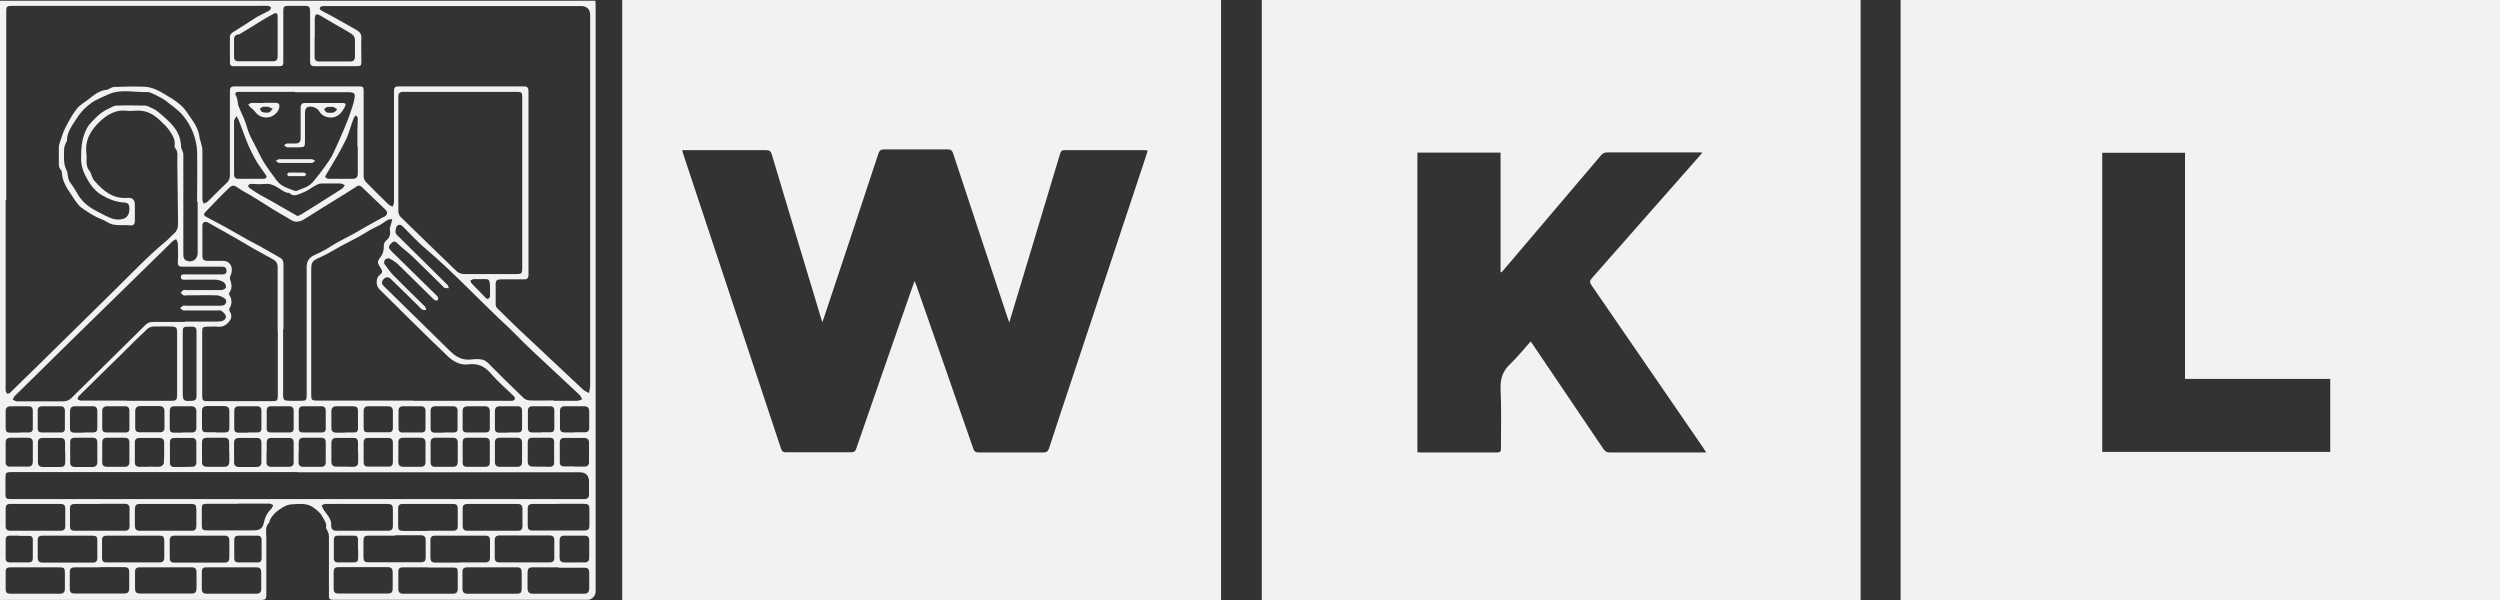 <?xml version="1.0" encoding="UTF-8"?><svg id="Ebene_2" xmlns="http://www.w3.org/2000/svg" viewBox="0 0 132.55 31.83"><rect x="0" y="0" width="132.55" height="31.83" fill="#333333" stroke="none"/><defs><style>.cls-1{fill:#f2f2f2;stroke-width:0px;}</style></defs><g id="ALLES"><path class="cls-1" d="M100.77,31.83V0h31.78v31.82h-31.78M111.46,8.1v15.86h12.09v-3.87h-7.7v-11.99h-4.4Z"/><path class="cls-1" d="M66.9,0h31.75v31.83h-31.75V0M81.15,18.1c.05.06.08.1.11.15,1.25,1.85,2.5,3.7,3.75,5.55.09.13.17.19.34.19,1.62,0,3.24,0,4.86,0h.25c-.08-.12-.12-.2-.17-.27-1.97-2.87-3.94-5.74-5.91-8.6-.1-.14-.1-.23.02-.37,1.9-2.15,3.8-4.31,5.7-6.47.05-.05.09-.11.16-.19-.09,0-.13-.01-.18-.01-1.63,0-3.27,0-4.9,0-.1,0-.22.07-.29.15-1.57,1.84-3.13,3.68-4.69,5.52-.2.23-.39.46-.59.69-.02,0-.03-.01-.05-.02v-6.33h-4.41v15.89c.08,0,.15.01.22.01,1.33,0,2.65,0,3.98,0,.19,0,.24-.05.23-.24,0-1.05.03-2.09-.02-3.14-.02-.54.12-.94.51-1.31.39-.37.72-.79,1.09-1.2Z"/><path class="cls-1" d="M32.99,0h31.75v31.83h-31.75V0M36.17,7.96c.03.11.05.18.07.25,1.72,5.19,3.45,10.39,5.17,15.58.05.15.12.19.26.19,1.15,0,2.3,0,3.45,0,.16,0,.23-.05.28-.2.9-2.61,1.81-5.22,2.72-7.83.12-.34.23-.67.37-1.05.04.11.07.16.09.22,1.01,2.88,2.02,5.77,3.02,8.66.05.16.13.21.3.21,1.14,0,2.27,0,3.41,0,.17,0,.25-.05.31-.22.38-1.17.77-2.34,1.16-3.51,1.32-3.98,2.65-7.97,3.97-11.95.03-.1.06-.21.1-.33-.06,0-.11-.02-.15-.02-1.42,0-2.85,0-4.27,0-.16,0-.19.09-.23.21-.7,2.33-1.4,4.65-2.1,6.98-.19.64-.39,1.28-.59,1.95-.04-.12-.07-.2-.1-.29-.96-2.89-1.92-5.77-2.87-8.66-.05-.16-.12-.23-.3-.23-1.12,0-2.23,0-3.35,0-.19,0-.26.06-.32.23-.95,2.9-1.92,5.79-2.88,8.68-.02.07-.05.14-.09.25-.04-.12-.06-.19-.08-.25-.87-2.88-1.74-5.76-2.6-8.64-.05-.18-.13-.23-.32-.23-1.39,0-2.78,0-4.17,0h-.27Z"/><path class="cls-1" d="M0,.04h31.57c0,.07.01.14.01.21,0,10.38,0,20.75,0,31.13,0,.2-.2.42-.4.42-4.51,0-9.03,0-13.54,0-.18,0-.21-.08-.2-.23,0-1.05,0-2.11,0-3.16,0-.12-.07-.24-.12-.35,0-.03-.04-.05-.04-.07.07-.25-.11-.44-.21-.63-.09-.18-.28-.32-.45-.45-.34-.25-.75-.19-1.14-.17-.17,0-.36.08-.51.17-.28.18-.55.38-.68.72,0,.03,0,.06-.02.08-.23.22-.15.51-.15.77,0,1.03,0,2.05,0,3.08,0,.19-.06.25-.25.25-4.55,0-9.1,0-13.65,0h-.24V.04M.3,10.61h0c0,3.23,0,6.46,0,9.69,0,.13-.01.27,0,.4,0,.06.04.14.09.17.03.02.12-.02.16-.06.45-.44.9-.89,1.36-1.33,1.4-1.38,2.8-2.76,4.2-4.13.89-.87,1.74-1.78,2.7-2.57.15-.12.26-.27.41-.39.17-.14.22-.32.22-.54-.02-1.13-.02-2.26-.04-3.39,0-.21.05-.43-.12-.62-.03-.03-.03-.09-.02-.14.04-.33-.14-.57-.3-.81-.13-.19-.31-.34-.47-.5-.37-.36-.79-.57-1.32-.52-.15.01-.31.02-.46,0-.55-.06-.98.18-1.37.53-.51.47-.85,1.01-.76,1.74.04.31-.07.63.16.92.12.15.13.38.26.52.47.54.99.98,1.78.91.25-.02.37.12.37.37,0,.28,0,.56,0,.84,0,.18-.07.27-.25.25-.41-.05-.83.07-1.21-.17-.19-.13-.43-.19-.63-.3-.21-.11-.4-.24-.6-.37-.11-.07-.22-.15-.3-.25-.13-.15-.24-.32-.35-.49-.25-.37-.5-.73-.53-1.2,0-.05,0-.11-.04-.14-.15-.16-.12-.35-.12-.53,0-.22,0-.43,0-.65,0-.06,0-.13.02-.19.1-.29.18-.6.32-.88.18-.35.37-.71.62-1.02.17-.22.44-.35.66-.53.28-.23.56-.44.93-.47.05,0,.1-.05.15-.07.07-.03.14-.07.21-.08.43-.01.85-.03,1.28-.02.23,0,.47,0,.68.06.23.06.44.17.65.29.32.19.64.37.92.61.21.18.37.43.53.66.23.33.45.67.49,1.09,0,.07.05.15.06.22.03.14.09.28.09.42,0,.88,0,1.76,0,2.64,0,.07.05.15.07.22.07-.04.16-.06.22-.12.33-.32.65-.66.99-.97.14-.13.18-.26.18-.44,0-1.48,0-2.96,0-4.44,0-.18.05-.25.24-.25,2.19,0,4.38,0,6.57,0,.26,0,.28.02.28.29,0,1.5,0,3,0,4.5,0,.1.06.21.12.28.39.4.79.79,1.19,1.18.06.06.15.09.23.13.02-.08.07-.16.07-.24,0-1.97,0-3.94,0-5.9,0-.17.05-.24.23-.24,2.22,0,4.44,0,6.66,0,.18,0,.24.07.24.25,0,3.24,0,6.49,0,9.73,0,.2-.08.26-.26.25-.39,0-.78,0-1.17,0-.25,0-.31.05-.31.28,0,.35,0,.7,0,1.05,0,.07.03.16.08.2.5.49.99.98,1.5,1.45,1.02.96,2.04,1.92,3.06,2.87.09.08.2.12.31.18.02-.12.04-.23.06-.35,0-.02,0-.04,0-.06,0-6.54,0-13.08,0-19.61q0-.5-.5-.5c-4.52,0-9.04,0-13.56,0-.06,0-.13,0-.19.02-.04.01-.09.07-.09.1,0,.04.05.1.09.12.13.08.27.14.4.21.49.27.98.54,1.46.82.15.09.27.2.26.42-.02.4,0,.81,0,1.21,0,.27-.02.29-.28.29-.73,0-1.47,0-2.2,0-.19,0-.24-.08-.24-.25,0-.88,0-1.76,0-2.64,0-.26-.05-.31-.3-.31-.27,0-.54,0-.82,0-.27,0-.3.04-.3.31,0,.89,0,1.79,0,2.68,0,.15-.04.21-.2.21-.81,0-1.62,0-2.43,0-.14,0-.2-.05-.2-.2,0-.46,0-.92,0-1.38,0-.07.08-.17.14-.21.23-.15.47-.29.7-.44.2-.12.39-.26.59-.38.21-.12.44-.22.66-.34.05-.03.07-.1.1-.16-.06-.03-.11-.09-.17-.09-.16-.01-.32,0-.48,0-4.35,0-8.71,0-13.06,0-.32,0-.34.02-.34.35,0,3.31,0,6.63,0,9.94ZM27.69,9.7c0-1.51,0-3.01,0-4.52,0-.27-.03-.31-.27-.31-2.01,0-4.02,0-6.03,0-.2,0-.27.07-.27.27,0,2.02,0,4.04,0,6.07,0,.1.06.23.13.3.97.95,1.95,1.89,2.93,2.84.13.13.27.18.45.18.91,0,1.83,0,2.74,0,.29,0,.32-.03.32-.33,0-1.5,0-3,0-4.5ZM21.92,21.25c1.64,0,3.28,0,4.92,0,.1,0,.21.01.31,0,.05,0,.13-.04.15-.09.01-.04-.02-.12-.06-.16-.41-.4-.85-.77-1.22-1.2-.33-.39-.7-.55-1.2-.48-.44.06-.82-.18-1.1-.45-1.22-1.16-2.41-2.36-3.61-3.54-.19-.19-.19-.59.02-.75.15-.11.16-.19.06-.36-.19-.29-.21-.33-.01-.6.16-.21.17-.4.17-.63,0-.08.06-.17.12-.23.18-.15.25-.32.2-.55-.02-.11.04-.24.07-.36.02-.08.04-.15.06-.23-.09.01-.19,0-.26.05-.13.07-.24.17-.36.24-.18.1-.37.18-.55.28-.22.13-.43.27-.66.39-.29.16-.59.3-.88.46-.35.19-.69.41-1.05.57-.52.24-.54.24-.54.82,0,2.16,0,4.31,0,6.47,0,.32.02.34.35.34,1.69,0,3.38,0,5.06,0ZM15.76,25.03c-3.5,0-6.99,0-10.49,0-1.55,0-3.1,0-4.65,0-.31,0-.33.03-.33.34,0,.27,0,.53,0,.8,0,.25.03.29.29.29.05,0,.1,0,.15,0,10,0,20,0,29.99,0,.09,0,.18,0,.27,0,.16,0,.24-.08.24-.25,0-.22,0-.45,0-.67q0-.5-.51-.5c-4.99,0-9.98,0-14.97,0ZM15.01,17.45h0c0,1.16,0,2.32,0,3.47,0,.28.04.32.33.33.21,0,.42,0,.63,0,.26,0,.29-.04.29-.29,0-2.27,0-4.55,0-6.82,0-.3.15-.5.42-.62.19-.08.38-.18.57-.28.21-.12.41-.26.62-.38.3-.17.61-.31.91-.48.22-.12.42-.25.64-.37.23-.13.47-.26.7-.39.08-.04.15-.09.23-.12.18-.06.23-.24.09-.38-.41-.4-.83-.8-1.25-1.2-.1-.09-.18-.11-.29-.03-.18.12-.37.24-.56.36-.29.18-.57.35-.86.53-.17.11-.35.22-.52.32-.3.19-.6.39-.91.57-.12.06-.27.1-.4.08-.13-.02-.26-.11-.39-.19-.28-.16-.56-.32-.83-.49-.37-.23-.74-.47-1.12-.7-.23-.14-.47-.25-.69-.41-.21-.15-.31-.16-.5.03-.22.21-.44.43-.65.65-.2.2-.39.4-.58.6-.08.08-.12.18.03.25.34.18.68.36,1.01.54.4.22.79.45,1.18.67.22.12.45.24.68.36.29.16.57.33.86.49.38.21.38.2.38.65,0,1.09,0,2.18,0,3.26ZM9.81,17.05c.56,0,1.12,0,1.67,0,.09,0,.18,0,.27-.02.14-.04.26-.14.22-.29-.03-.1-.14-.19-.23-.26-.05-.04-.15-.02-.23-.02-.54,0-1.09,0-1.63,0-.06,0-.12.01-.17,0-.06-.03-.11-.08-.16-.13.06-.04.11-.1.17-.12.05-.02.11,0,.17,0,.57,0,1.14,0,1.72,0,.08,0,.16,0,.23-.02.15-.04.21-.26.09-.35-.12-.09-.28-.17-.42-.18-.54-.02-1.07,0-1.61,0-.06,0-.12.02-.17,0-.06-.03-.1-.09-.15-.14.05-.05.09-.11.15-.14.05-.02.12,0,.19,0,.61,0,1.21,0,1.82,0,.08,0,.23-.08.24-.14.02-.08-.04-.22-.11-.27-.12-.08-.27-.13-.42-.14-.53-.01-1.06,0-1.59,0-.11,0-.27.03-.27-.14,0-.18.16-.14.27-.14.31,0,.61,0,.92,0,.34,0,.68,0,1.03,0,.12,0,.2-.06.2-.19,0-.13-.06-.21-.2-.22-.06,0-.13,0-.19,0-.64,0-1.28,0-1.93,0-.2,0-.27-.05-.26-.26.02-.33.01-.66,0-.98,0-.07-.06-.14-.09-.22-.06.03-.13.06-.19.11-.08.07-.14.15-.22.22-1.67,1.63-3.34,3.27-5.01,4.9-1.04,1.02-2.09,2.05-3.13,3.08-.05.05-.08.13-.12.2.08.03.16.09.23.09.81,0,1.62,0,2.43,0,.2,0,.34-.06.48-.2,1.29-1.28,2.59-2.55,3.89-3.84.12-.12.25-.18.43-.17.56,0,1.12,0,1.67,0ZM29.34,21.25h0c.42,0,.84,0,1.26,0,.09,0,.18-.05.27-.08-.05-.08-.08-.17-.14-.23-.85-.8-1.71-1.59-2.56-2.39-.42-.39-.81-.81-1.22-1.2-1.48-1.37-2.85-2.86-4.39-4.17-.41-.34-.77-.74-1.15-1.12-.1-.11-.22-.2-.34-.1-.08.07-.1.23-.1.35,0,.07.07.15.13.2.87.86,1.75,1.72,2.62,2.59.04.04.05.12.08.18-.08,0-.15,0-.23-.02-.04,0-.06-.05-.09-.08-.53-.52-1.06-1.05-1.6-1.57-.26-.25-.56-.46-.81-.71-.17-.18-.26-.06-.37.05-.13.13-.07.24.03.34.06.07.13.13.19.19.73.71,1.45,1.43,2.18,2.14.04.04.1.09.12.14.02.04.01.12-.01.15-.03.03-.1.03-.15.01-.05-.02-.09-.07-.13-.11-.61-.6-1.21-1.2-1.82-1.79-.14-.13-.31-.24-.48-.32-.05-.03-.17.03-.22.08-.04.04-.06.16-.03.21.16.22.31.44.5.63.54.55,1.1,1.09,1.65,1.63.04.04.05.13.07.19-.08,0-.16,0-.22-.03-.07-.04-.12-.11-.18-.17-.49-.48-.98-.97-1.48-1.45-.13-.13-.28-.11-.4.03-.1.12-.09.24.03.35,1.17,1.15,2.34,2.3,3.52,3.45.3.3.66.5,1.12.44.08-.01.17-.02.25-.02.23,0,.44.01.63.2.62.63,1.25,1.25,1.89,1.86.08.08.22.13.33.13.42.02.84,0,1.26,0ZM14.72,17.55h0c0-.52,0-1.03,0-1.55,0-.62,0-1.24,0-1.86,0-.11-.06-.27-.15-.33-.34-.21-.71-.39-1.06-.59-.33-.19-.66-.39-.99-.58-.49-.28-.98-.55-1.47-.83-.18-.1-.32-.04-.32.17,0,.52,0,1.05,0,1.57,0,.22.07.28.29.28.25,0,.5,0,.75,0,.52-.02.61.46.45.79-.03.06-.04.14-.02.19.08.24.13.48-.04.71-.02.03-.02.09,0,.12.15.24.15.48,0,.72-.02.03,0,.12.03.17.12.19.09.36-.05.53-.16.2-.36.29-.62.26-.17-.02-.33,0-.5,0-.27,0-.3.03-.3.3,0,1.11,0,2.22,0,3.33,0,.28.03.32.31.32,1.13,0,2.26,0,3.39,0,.28,0,.31-.03.31-.31v-3.39ZM15.64,4.87c-.93,0-1.87,0-2.8,0-.07,0-.14,0-.21,0-.14.02-.21.07-.11.22.04.07.05.15.07.23.02.1.02.21.06.31.14.36.33.7.43,1.07.08.29.2.56.35.83.18.33.33.68.52,1.01.22.36.47.69.72,1.03.24.32.62.42.97.55.02,0,.06.01.08,0,.3-.12.63-.2.85-.45.32-.37.61-.76.88-1.16.15-.22.27-.48.38-.73.16-.35.31-.7.46-1.05.1-.23.19-.47.27-.71.09-.25.18-.51.23-.77.06-.3-.01-.36-.31-.36-.95,0-1.9,0-2.85,0ZM10.45,10.71c0-.89.02-1.79,0-2.68-.01-.33-.09-.68-.21-.99-.13-.33-.32-.66-.55-.93-.25-.29-.58-.51-.88-.75-.14-.11-.31-.2-.47-.28-.17-.08-.36-.2-.53-.2-.7.03-1.42-.19-2.1.14-.29.14-.61.25-.87.44-.31.22-.58.5-.79.84-.23.37-.51.71-.5,1.17,0,.03-.03.06-.05.09-.04.11-.1.22-.1.33,0,.38-.06.76.13,1.14.09.18.04.45.19.64.12.17.24.34.34.52.22.43.56.73.98.96.14.07.27.15.42.22.26.13.51.27.81.27q.61,0,.59-.6c0-.19-.07-.29-.27-.3-.44-.02-.84-.19-1.2-.4-.4-.23-.67-.64-.87-1.04-.14-.27-.23-.6-.22-.93,0-.47.03-.93.21-1.36.06-.14.13-.29.23-.41.28-.31.57-.63.96-.81.16-.07.31-.19.47-.19.51-.02,1.03-.01,1.55,0,.05,0,.11.03.16.05.17.08.35.15.49.27.3.25.61.51.85.81.23.29.37.64.38,1.04,0,.14.12.27.12.41,0,1.74,0,3.47,0,5.21,0,.08,0,.16.01.23.02.06.05.14.1.17.31.18.65-.01.65-.37,0-.91,0-1.81,0-2.72ZM6.72,21.25h0c.79,0,1.58,0,2.36,0,.27,0,.31-.05.31-.32,0-1.09,0-2.19,0-3.28,0-.29-.04-.33-.34-.34-.3,0-.6-.01-.9,0-.12,0-.26.06-.35.14-.47.44-.93.9-1.39,1.36-.74.73-1.49,1.45-2.22,2.18-.04.04-.09.13-.07.17.02.05.11.06.17.08.03.01.07,0,.1,0,.77,0,1.55,0,2.32,0ZM12.63,26.71s0,0,0,0c-.54,0-1.09,0-1.63,0-.27,0-.3.03-.3.3,0,.26,0,.53,0,.79,0,.29.03.32.32.32.81,0,1.62,0,2.43,0,.35,0,.48-.11.55-.45.06-.27.18-.5.38-.69.05-.05.07-.13.11-.2-.07-.03-.15-.08-.22-.08-.55,0-1.1,0-1.65,0ZM18.87,26.72h0c-.54,0-1.09-.01-1.63,0-.07,0-.13.05-.19.08.03.06.05.12.08.17.16.29.46.51.43.89-.01.18.09.28.27.28.92,0,1.84,0,2.76,0,.17,0,.25-.09.24-.27,0-.27,0-.54,0-.82,0-.28-.04-.33-.32-.33-.54,0-1.09,0-1.63,0ZM7.05,28.4c-.46,0-.92,0-1.38,0-.15,0-.26.04-.26.22,0,.33,0,.66,0,.98,0,.15.07.22.22.22.94,0,1.88,0,2.82,0,.18,0,.27-.08.26-.27,0-.28,0-.56,0-.84,0-.26-.05-.31-.3-.31-.45,0-.91,0-1.36,0ZM20.94,28.4h0c-.46,0-.92,0-1.38,0-.24,0-.29.06-.29.3,0,.27,0,.54,0,.81,0,.25.05.3.29.3.92,0,1.84,0,2.76,0,.18,0,.25-.07.25-.25,0-.3,0-.6,0-.9,0-.2-.07-.28-.27-.28-.45,0-.91,0-1.36,0ZM29.62,26.72h0c-.46,0-.92,0-1.38,0-.18,0-.27.07-.26.26,0,.3,0,.6,0,.9,0,.16.07.25.23.25.2,0,.4,0,.61,0,.68,0,1.36,0,2.05,0,.36,0,.38-.04.38-.38,0-.24,0-.47,0-.71,0-.28-.04-.32-.33-.33-.43,0-.86,0-1.3,0ZM8.8,26.72c-.45,0-.91,0-1.36,0-.23,0-.28.06-.29.29,0,.29,0,.57,0,.86,0,.17.07.27.24.27.93,0,1.86,0,2.78,0,.18,0,.24-.09.24-.27,0-.28,0-.56,0-.84,0-.26-.04-.31-.3-.31-.44,0-.88,0-1.32,0ZM14.72,1.96c0-.36,0-.71,0-1.07,0-.12-.03-.25-.19-.17-.24.12-.47.26-.7.4-.37.23-.74.46-1.11.68-.03.02-.06.03-.1.03-.15.02-.21.12-.21.26,0,.31,0,.61,0,.92,0,.17.07.24.24.24.61,0,1.21,0,1.82,0,.18,0,.25-.08.25-.25,0-.35,0-.7,0-1.04ZM3.6,28.4c-.45,0-.89,0-1.34,0-.19,0-.27.07-.26.26,0,.3,0,.6,0,.9,0,.18.07.27.26.27.88,0,1.77,0,2.65,0,.19,0,.26-.09.25-.27,0-.29,0-.58,0-.88,0-.24-.04-.27-.29-.28-.42,0-.85,0-1.27,0ZM26.11,26.72c-.44,0-.88,0-1.32,0-.19,0-.27.08-.26.26,0,.3,0,.6,0,.9,0,.17.07.26.25.26.89,0,1.79,0,2.68,0,.17,0,.24-.08.24-.24,0-.31,0-.61,0-.92,0-.19-.08-.26-.26-.26-.44,0-.88,0-1.32,0ZM29.62,30.08c-.45,0-.91,0-1.36,0-.23,0-.28.06-.29.29,0,.27,0,.54,0,.82,0,.2.09.29.29.29.89,0,1.78,0,2.68,0,.23,0,.29-.07.3-.3,0-.26,0-.52,0-.77,0-.25-.05-.31-.3-.31-.44,0-.88,0-1.32,0ZM8.79,31.47c.45,0,.89,0,1.34,0,.23,0,.28-.06.29-.29,0-.28,0-.56,0-.84,0-.17-.07-.26-.24-.26-.93,0-1.85,0-2.78,0-.16,0-.25.08-.24.24,0,.28,0,.56,0,.84,0,.25.06.31.32.31.44,0,.88,0,1.32,0ZM27.81,29.82c.44,0,.88,0,1.32,0,.18,0,.27-.07.26-.26,0-.31,0-.61,0-.92,0-.18-.08-.25-.25-.25-.88,0-1.77,0-2.65,0-.17,0-.26.07-.26.25,0,.31,0,.61,0,.92,0,.19.08.26.26.26.44,0,.88,0,1.32,0ZM10.58,28.4c-.44,0-.88,0-1.32,0-.18,0-.27.07-.26.26,0,.31,0,.61,0,.92,0,.18.07.25.25.25.88,0,1.77,0,2.65,0,.19,0,.26-.09.26-.27,0-.3,0-.6,0-.9,0-.19-.08-.26-.26-.26-.44,0-.88,0-1.32,0ZM24.39,29.82h0c.45,0,.89,0,1.34,0,.18,0,.25-.08.25-.25,0-.31,0-.61,0-.92,0-.18-.07-.25-.25-.25-.89,0-1.77,0-2.66,0-.18,0-.25.08-.25.25,0,.3,0,.6,0,.9,0,.2.07.28.27.28.43,0,.86,0,1.3,0ZM5.32,26.72c-.45,0-.91,0-1.36,0-.16,0-.25.06-.25.23,0,.32,0,.64,0,.96,0,.16.07.23.23.23.89,0,1.79,0,2.68,0,.18,0,.25-.08.25-.26,0-.3-.01-.6,0-.9,0-.2-.08-.27-.27-.27-.43,0-.85,0-1.28,0ZM22.67,28.14c.45,0,.89,0,1.34,0,.19,0,.27-.07.26-.26,0-.31,0-.61,0-.92,0-.17-.07-.24-.24-.24-.89,0-1.79,0-2.68,0-.17,0-.24.07-.24.24,0,.3,0,.6,0,.9,0,.24.04.28.28.29.43,0,.85,0,1.28,0ZM1.86,28.14c.45,0,.89,0,1.34,0,.17,0,.26-.06.26-.24,0-.31,0-.63,0-.94,0-.17-.07-.24-.24-.24-.89,0-1.79,0-2.68,0-.17,0-.24.08-.24.24,0,.31,0,.61,0,.92,0,.19.08.27.26.26.43,0,.86,0,1.3,0ZM12.28,30.08c-.45,0-.89,0-1.34,0-.17,0-.24.07-.24.24,0,.3,0,.6,0,.9,0,.18.08.26.27.26.87,0,1.74,0,2.61,0,.19,0,.27-.08.27-.26,0-.29,0-.59,0-.88,0-.19-.08-.26-.27-.26-.44,0-.88,0-1.32,0ZM26.1,30.08c-.44,0-.88,0-1.32,0-.16,0-.26.05-.26.22,0,.31,0,.61,0,.92,0,.18.09.26.27.26.86,0,1.73,0,2.59,0,.23,0,.28-.05.28-.29,0-.28,0-.56,0-.84,0-.2-.07-.28-.27-.27-.44,0-.88,0-1.32,0ZM5.29,30.08c-.44,0-.88,0-1.32,0-.18,0-.27.06-.27.25,0,.29,0,.57,0,.86,0,.23.06.28.29.28.86,0,1.73,0,2.59,0,.19,0,.27-.08.27-.26,0-.29,0-.59,0-.88,0-.19-.07-.26-.26-.26-.44,0-.88,0-1.32,0ZM22.7,30.08c-.45,0-.89,0-1.34,0-.15,0-.24.05-.24.22,0,.31,0,.63,0,.94,0,.16.09.24.25.24.88,0,1.76,0,2.64,0,.18,0,.26-.08.26-.25,0-.29,0-.57,0-.86,0-.25-.03-.28-.28-.28-.43,0-.87,0-1.3,0ZM1.88,30.08c-.45,0-.89,0-1.34,0-.17,0-.25.07-.24.24,0,.29,0,.59,0,.88,0,.23.06.28.29.28.86,0,1.72,0,2.57,0,.2,0,.28-.08.28-.27,0-.28,0-.56,0-.84,0-.25-.04-.29-.3-.29-.43,0-.85,0-1.28,0ZM19.26,31.47h0c.42,0,.84,0,1.25,0,.26,0,.31-.05.31-.31,0-.27,0-.54,0-.82,0-.19-.08-.27-.26-.27-.88,0-1.76,0-2.63,0-.17,0-.24.08-.24.25,0,.29,0,.57,0,.86,0,.24.06.29.3.29.42,0,.84,0,1.25,0ZM16.68,2.01h0c0,.33,0,.67,0,1,0,.18.07.25.25.25.54,0,1.09,0,1.63,0,.19,0,.26-.08.26-.27,0-.3,0-.6,0-.9,0-.09-.07-.21-.15-.27-.27-.18-.56-.34-.85-.5-.28-.16-.55-.33-.83-.49-.07-.04-.17-.09-.22-.07-.05.03-.08.14-.08.22,0,.34,0,.68,0,1.02ZM13.81,9.77s0,0,0,0c-.17,0-.33-.02-.5-.02-.05,0-.12.04-.15.08-.01.02.02.11.06.13.18.13.36.25.55.36.23.13.46.25.69.38.42.24.84.49,1.27.73.03.02.09.02.12,0,.12-.06.23-.13.34-.2.33-.2.66-.41.99-.62.32-.2.64-.4.96-.61.06-.04.09-.12.14-.18-.07-.03-.14-.09-.21-.09-.35,0-.7-.01-1.05,0-.11,0-.22.07-.32.12-.22.12-.43.29-.66.37-.22.08-.47.25-.7.01-.01-.02-.06,0-.08,0-.09-.03-.18-.06-.26-.11-.31-.2-.6-.43-1.01-.36-.06,0-.13,0-.19,0ZM18.95,7.79h0c0-.3,0-.6,0-.9,0-.2.02-.4.02-.61,0-.06-.06-.11-.09-.17-.04.05-.1.08-.12.14-.08.2-.14.4-.21.6-.06.17-.11.35-.19.52-.14.28-.29.56-.44.83-.2.35-.41.68-.61,1.03-.03.05-.08.13-.06.16.03.05.11.09.17.09.43,0,.85,0,1.28,0,.19,0,.27-.09.27-.29,0-.47,0-.93,0-1.4ZM12.41,7.83h0c0,.47,0,.93,0,1.4,0,.18.07.26.25.25.15,0,.31,0,.46,0,.27,0,.54,0,.82,0,.18,0,.24-.09.15-.21-.14-.21-.3-.41-.44-.63-.12-.19-.22-.39-.32-.59-.1-.2-.19-.41-.27-.61-.14-.35-.26-.71-.4-1.06-.03-.08-.09-.15-.13-.23-.04.08-.08.16-.12.24-.01.03,0,.07,0,.1,0,.45,0,.89,0,1.34ZM9.69,19.28h0c0,.51,0,1.02,0,1.53,0,.44.03.47.48.44.01,0,.03,0,.04,0,.14-.01.21-.09.21-.23,0-1.16,0-2.31,0-3.47,0-.16-.08-.23-.23-.23-.06,0-.13,0-.19,0-.29,0-.31.03-.31.31v1.67ZM7.91,24.74h0c.19,0,.39.02.58,0,.08-.01.19-.12.2-.19.02-.37.02-.74.01-1.11,0-.14-.09-.22-.23-.22-.36,0-.72,0-1.09,0-.14,0-.23.08-.23.22,0,.36,0,.72,0,1.09,0,.14.09.22.23.22.17,0,.35,0,.52,0ZM30.45,24.74c.18,0,.36,0,.54,0,.15,0,.24-.08.24-.23,0-.35,0-.7,0-1.04,0-.16-.09-.25-.25-.25-.36,0-.71,0-1.07,0-.15,0-.23.08-.23.23,0,.35,0,.71,0,1.06,0,.16.09.22.24.22.17,0,.35,0,.52,0ZM20.83,23.97c0-.17,0-.33,0-.5,0-.16-.08-.25-.24-.25-.36,0-.72,0-1.09,0-.14,0-.22.08-.22.22,0,.36,0,.71,0,1.07,0,.14.07.23.22.23.37,0,.74,0,1.11,0,.16,0,.22-.09.22-.24,0-.17,0-.35,0-.52ZM3.45,23.99h0c0-.17,0-.35,0-.52,0-.17-.08-.26-.25-.25-.31,0-.63,0-.94,0-.17,0-.25.08-.25.24,0,.35,0,.7,0,1.04,0,.18.09.26.28.26.29,0,.58,0,.88,0,.22,0,.28-.05.29-.28,0-.16,0-.32,0-.48ZM13.86,23.97h0c0-.17,0-.33,0-.5,0-.17-.08-.26-.26-.25-.31,0-.61,0-.92,0-.19,0-.27.08-.27.26,0,.34,0,.68,0,1.02,0,.19.1.26.28.26.3,0,.6,0,.9,0,.17,0,.26-.07.27-.24,0-.18,0-.36,0-.54ZM30.46,29.82c.18,0,.36,0,.54,0,.16,0,.24-.08.24-.25,0-.31,0-.61,0-.92,0-.17-.08-.25-.24-.25-.36,0-.72,0-1.09,0-.18,0-.24.1-.24.27,0,.29,0,.58,0,.88,0,.19.08.27.26.27.17,0,.35,0,.52,0ZM12.15,23.99h0c0-.18,0-.36,0-.54,0-.16-.08-.24-.25-.24-.31,0-.63,0-.94,0-.17,0-.25.08-.25.24,0,.35,0,.71,0,1.06,0,.17.1.24.27.24.3,0,.6,0,.9,0,.18,0,.27-.08.28-.26,0-.17,0-.33,0-.5ZM27.68,23.98c0-.17,0-.35,0-.52,0-.17-.09-.25-.26-.25-.31,0-.61,0-.92,0-.17,0-.26.07-.26.25,0,.35,0,.7,0,1.04,0,.17.09.25.26.25.31,0,.61,0,.92,0,.18,0,.26-.08.26-.25,0-.17,0-.35,0-.52ZM5.16,23.98s0,0,0,0c0-.18,0-.36,0-.54,0-.15-.08-.23-.24-.23-.32,0-.64,0-.96,0-.16,0-.24.07-.24.23,0,.36,0,.72,0,1.09,0,.16.1.23.26.23.3,0,.6,0,.9,0,.2,0,.28-.08.28-.27,0-.17,0-.33,0-.5ZM25.25,24.75s0,0,0,0c.16,0,.32,0,.48,0,.15,0,.24-.07.24-.22,0-.36,0-.72,0-1.09,0-.15-.08-.23-.24-.23-.33,0-.65,0-.98,0-.14,0-.21.07-.22.2,0,.38,0,.75,0,1.13,0,.16.1.22.25.21.15,0,.31,0,.46,0ZM7.94,22.92h0c.18,0,.36,0,.54,0,.15,0,.24-.07.24-.23,0-.29,0-.58,0-.88,0-.19-.09-.28-.28-.28-.33,0-.67,0-1,0-.18,0-.27.09-.27.27,0,.3,0,.6,0,.9,0,.15.09.22.22.22.19,0,.38,0,.56,0ZM22.83,23.98c0,.18,0,.36,0,.54,0,.16.09.24.25.23.31,0,.63,0,.94,0,.17,0,.24-.08.25-.24,0-.35,0-.71,0-1.06,0-.16-.09-.24-.25-.24-.31,0-.63,0-.94,0-.17,0-.24.08-.25.24,0,.17,0,.35,0,.52ZM15.83,23.98c0,.17,0,.35,0,.52,0,.19.1.26.28.25.3,0,.6,0,.9,0,.18,0,.26-.07.26-.25,0-.35,0-.71,0-1.06,0-.15-.08-.23-.23-.23-.32,0-.64,0-.96,0-.17,0-.24.09-.24.24,0,.17,0,.35,0,.52ZM6.86,23.98h0c0-.18,0-.36,0-.54,0-.15-.08-.23-.24-.23-.32,0-.64,0-.96,0-.16,0-.23.08-.24.23,0,.36,0,.72,0,1.08,0,.16.09.23.26.23.31,0,.61,0,.92,0,.18,0,.26-.08.26-.25,0-.17,0-.35,0-.52ZM14.13,23.98c0,.17,0,.35,0,.52,0,.18.09.26.28.25.3,0,.6,0,.9,0,.16,0,.26-.06.26-.22,0-.36,0-.72,0-1.08,0-.15-.08-.23-.23-.23-.32,0-.64,0-.96,0-.17,0-.24.09-.24.24,0,.17,0,.35,0,.52ZM22.56,23.97h0c0-.17,0-.35,0-.52,0-.16-.09-.24-.25-.24-.31,0-.63,0-.94,0-.17,0-.25.08-.25.24,0,.35,0,.71,0,1.06,0,.17.1.24.27.24.3,0,.6,0,.9,0,.19,0,.27-.08.27-.26,0-.17,0-.35,0-.52ZM1.74,23.99c0-.18,0-.36,0-.54,0-.16-.09-.24-.25-.24-.31,0-.63,0-.94,0-.17,0-.25.08-.25.24,0,.35,0,.71,0,1.06,0,.16.08.24.25.23.31,0,.63,0,.94,0,.17,0,.24-.08.25-.24,0-.17,0-.35,0-.52ZM30.45,22.92c.19,0,.38,0,.56,0,.15,0,.23-.08.23-.23,0-.29,0-.58,0-.88,0-.18-.08-.27-.27-.27-.34,0-.68,0-1.02,0-.17,0-.26.08-.26.25,0,.31,0,.61,0,.92,0,.15.09.21.23.22.18,0,.36,0,.54,0ZM18.98,23.99h0c0-.18,0-.36,0-.54,0-.15-.07-.24-.23-.23-.31,0-.61,0-.92,0-.18,0-.26.09-.26.27,0,.33,0,.65,0,.98,0,.18.08.27.27.27.29,0,.58,0,.88.01.18,0,.27-.08.27-.26,0-.17,0-.33,0-.5ZM20.06,21.54c-.17,0-.35,0-.52,0-.17,0-.26.07-.26.25,0,.31,0,.61,0,.92,0,.14.07.21.2.21.38,0,.77,0,1.15,0,.13,0,.2-.08.2-.21,0-.31,0-.61,0-.92,0-.17-.09-.25-.26-.25-.17,0-.33,0-.5,0ZM10.41,23.97c0-.17,0-.35,0-.52,0-.15-.08-.23-.23-.23-.31,0-.63,0-.94,0-.14,0-.23.07-.23.21,0,.37,0,.74,0,1.11,0,.14.08.22.22.22.32,0,.64,0,.96-.01.14,0,.22-.08.22-.22,0-.18,0-.36,0-.54ZM27.98,23.96c0,.17,0,.35,0,.52,0,.17.09.25.26.26.31,0,.61,0,.92.01.13,0,.22-.07.22-.2,0-.38,0-.77,0-1.15,0-.12-.08-.19-.21-.19-.32,0-.64,0-.96,0-.16,0-.23.09-.23.24,0,.17,0,.33,0,.5ZM13.15,28.4c-.17,0-.33,0-.5,0-.15,0-.23.06-.23.22,0,.33,0,.65,0,.98,0,.15.07.22.22.22.34,0,.68,0,1.02,0,.15,0,.21-.08.21-.22,0-.33,0-.65,0-.98,0-.14-.07-.22-.22-.22-.17,0-.33,0-.5,0ZM1.01,28.4c-.16,0-.32,0-.48,0-.15,0-.24.06-.23.22,0,.33,0,.65,0,.98,0,.15.07.22.22.22.33,0,.67,0,1,0,.14,0,.22-.06.22-.21,0-.33,0-.67,0-1,0-.14-.07-.2-.21-.2-.17,0-.35,0-.52,0ZM26.94,22.93c.17,0,.35,0,.52,0,.14,0,.22-.06.22-.21,0-.31,0-.63,0-.94,0-.17-.09-.25-.26-.24-.31,0-.61,0-.92,0-.17,0-.26.08-.26.25,0,.31,0,.63,0,.94,0,.14.07.21.21.21.17,0,.33,0,.5,0ZM4.44,22.93c.16,0,.32,0,.48,0,.15,0,.24-.06.24-.22,0-.31,0-.61,0-.92,0-.17-.08-.26-.26-.25-.31,0-.61,0-.92,0-.19,0-.26.09-.27.27,0,.3,0,.6,0,.9,0,.16.07.23.23.23.17,0,.33,0,.5,0ZM2.71,22.93c.17,0,.35,0,.52,0,.13,0,.21-.06.21-.2,0-.32,0-.64,0-.96,0-.15-.08-.23-.24-.23-.32,0-.64,0-.96,0-.16,0-.24.07-.24.22,0,.32,0,.64,0,.96,0,.14.07.21.21.21.17,0,.33,0,.5,0ZM11.43,22.93c.17,0,.33,0,.5,0,.16,0,.23-.07.23-.23,0-.3,0-.6,0-.9,0-.19-.09-.27-.29-.27-.29,0-.59,0-.88,0-.18,0-.28.07-.28.25,0,.31,0,.61,0,.92,0,.16.08.22.24.22.16,0,.32,0,.48,0ZM13.15,22.93c.17,0,.33,0,.5,0,.13,0,.21-.06.21-.2,0-.32,0-.64,0-.96,0-.16-.09-.24-.26-.23-.31,0-.61,0-.92,0-.18,0-.26.07-.26.25,0,.31,0,.63,0,.94,0,.14.07.21.21.21.17,0,.35,0,.52,0ZM25.25,22.93c.17,0,.33,0,.5,0,.15,0,.22-.07.22-.21,0-.31,0-.61,0-.92,0-.18-.09-.26-.27-.26-.3,0-.6,0-.9,0-.17,0-.27.07-.27.24,0,.31,0,.63,0,.94,0,.15.08.21.22.21.17,0,.33,0,.5,0ZM21.84,22.93c.17,0,.33,0,.5,0,.15,0,.22-.06.22-.21,0-.31,0-.63,0-.94,0-.16-.08-.24-.24-.24-.31,0-.63,0-.94,0-.17,0-.25.08-.25.24,0,.31,0,.63,0,.94,0,.15.08.22.22.21.17,0,.33,0,.5,0ZM6.14,22.93c.17,0,.35,0,.52,0,.14,0,.21-.07.2-.21,0-.31,0-.63,0-.94,0-.18-.09-.25-.26-.24-.3,0-.6,0-.9,0-.18,0-.28.07-.28.25,0,.31,0,.61,0,.92,0,.15.07.22.22.22.17,0,.33,0,.5,0ZM14.84,22.93c.17,0,.35,0,.52,0,.14,0,.21-.07.21-.2,0-.32,0-.64,0-.96,0-.15-.08-.23-.24-.23-.32,0-.64,0-.96,0-.16,0-.23.08-.23.23,0,.32,0,.64,0,.96,0,.14.08.2.21.2.17,0,.33,0,.5,0ZM23.54,22.93c.17,0,.35,0,.52,0,.13,0,.2-.06.2-.19,0-.33,0-.65,0-.98,0-.15-.09-.22-.24-.22-.31,0-.63,0-.94,0-.18,0-.25.09-.25.26,0,.31,0,.61,0,.92,0,.15.07.22.22.22.17,0,.33,0,.5,0ZM16.55,22.93h0c.17,0,.35,0,.52,0,.12,0,.2-.06.2-.19,0-.33,0-.66,0-.98,0-.14-.08-.22-.22-.22-.33,0-.66,0-.98,0-.15,0-.22.07-.23.21,0,.33,0,.66,0,.98,0,.14.08.2.21.2.17,0,.33,0,.5,0ZM1.02,22.93c.17,0,.33,0,.5,0,.14,0,.22-.06.22-.21,0-.31,0-.63,0-.94,0-.18-.09-.25-.27-.24-.3,0-.6,0-.9,0-.18,0-.27.08-.27.26,0,.31,0,.61,0,.92,0,.15.07.22.22.22.17,0,.33,0,.5,0ZM18.28,22.93h0c.17,0,.33,0,.5,0,.13,0,.2-.07.2-.19,0-.33,0-.65,0-.98,0-.15-.09-.22-.24-.22-.3,0-.6,0-.9,0-.18,0-.27.09-.27.27,0,.29,0,.58,0,.88,0,.17.08.24.24.25.16,0,.32,0,.48,0ZM28.69,22.92h0c.17,0,.33,0,.5,0,.13,0,.2-.07.2-.19,0-.33,0-.66,0-.98,0-.13-.07-.21-.21-.21-.32,0-.64,0-.96,0-.15,0-.23.08-.23.24,0,.31,0,.61,0,.92,0,.15.07.22.22.23.17,0,.33,0,.5,0ZM9.69,22.93h0c.16,0,.32,0,.48,0,.16,0,.24-.08.24-.24,0-.29,0-.59,0-.88,0-.18-.09-.27-.27-.27-.3,0-.6,0-.9,0-.16,0-.23.07-.24.23,0,.32,0,.64,0,.96,0,.14.07.21.21.21.16,0,.32,0,.48,0ZM18.98,29.12h0c0-.17,0-.35,0-.52,0-.13-.06-.2-.19-.2-.29,0-.59,0-.88,0-.14,0-.21.07-.21.21,0,.33,0,.67,0,1,0,.13.07.21.21.21.29,0,.57,0,.86,0,.15,0,.22-.07.22-.22,0-.16,0-.32,0-.48ZM25.41,14.8c-.1,0-.2,0-.29,0-.06,0-.12.04-.18.07.02.05.03.12.07.16.25.26.5.52.75.77.09.09.2.04.22-.1.01-.11,0-.22,0-.33.01-.69-.06-.56-.57-.57Z"/><path class="cls-1" d="M17.15,5.46c.33,0,.65,0,.98,0,.22,0,.24.06.13.25-.19.34-.43.58-.86.51-.21-.04-.37-.14-.48-.33-.12-.2-.47-.31-.65-.19-.06.04-.1.16-.1.25,0,.51,0,1.02,0,1.53,0,.31-.02.33-.33.33-.2,0-.4.01-.61,0-.06,0-.11-.07-.17-.11.05-.03.11-.09.16-.09.15-.01.29,0,.44,0,.19,0,.28-.09.28-.28,0-.54,0-1.07,0-1.61,0-.19.07-.26.25-.26.32,0,.64,0,.96,0M17.53,5.67h0c-.06,0-.12-.01-.17,0-.06.02-.12.07-.18.11.05.06.08.16.14.18.12.03.26.03.38,0,.07-.02.12-.11.18-.17-.07-.04-.14-.09-.21-.12-.04-.02-.1,0-.14,0Z"/><path class="cls-1" d="M13.97,5.45c.21,0,.42,0,.63,0,.19,0,.23.08.21.24-.03.22-.28.47-.52.52-.32.07-.59-.05-.77-.29-.06-.09-.16-.16-.25-.24-.04-.04-.07-.09-.11-.13.05-.03.11-.09.16-.09.11-.01.22,0,.33,0,.1,0,.21,0,.31,0h0M14.12,5.66h0c-.06,0-.12-.01-.17,0-.07.02-.12.07-.18.1.04.06.08.17.13.18.11.03.25.05.36.02.08-.02.13-.13.2-.19-.08-.04-.16-.08-.24-.11-.03-.01-.07,0-.1,0Z"/><path class="cls-1" d="M15.66,8.44c.29,0,.57,0,.86,0,.07,0,.13.06.2.1-.07.03-.13.1-.2.1-.57,0-1.14,0-1.71,0-.06,0-.12-.07-.19-.11.06-.03.12-.09.19-.09.29,0,.57,0,.86,0h0"/><path class="cls-1" d="M15.71,9.15c.13,0,.26,0,.4,0,.04,0,.08.05.13.08-.03.04-.07.11-.1.11-.28,0-.55,0-.83,0-.03,0-.09-.07-.09-.09.02-.04.06-.1.1-.1.13-.01.26,0,.4,0h0"/></g></svg>